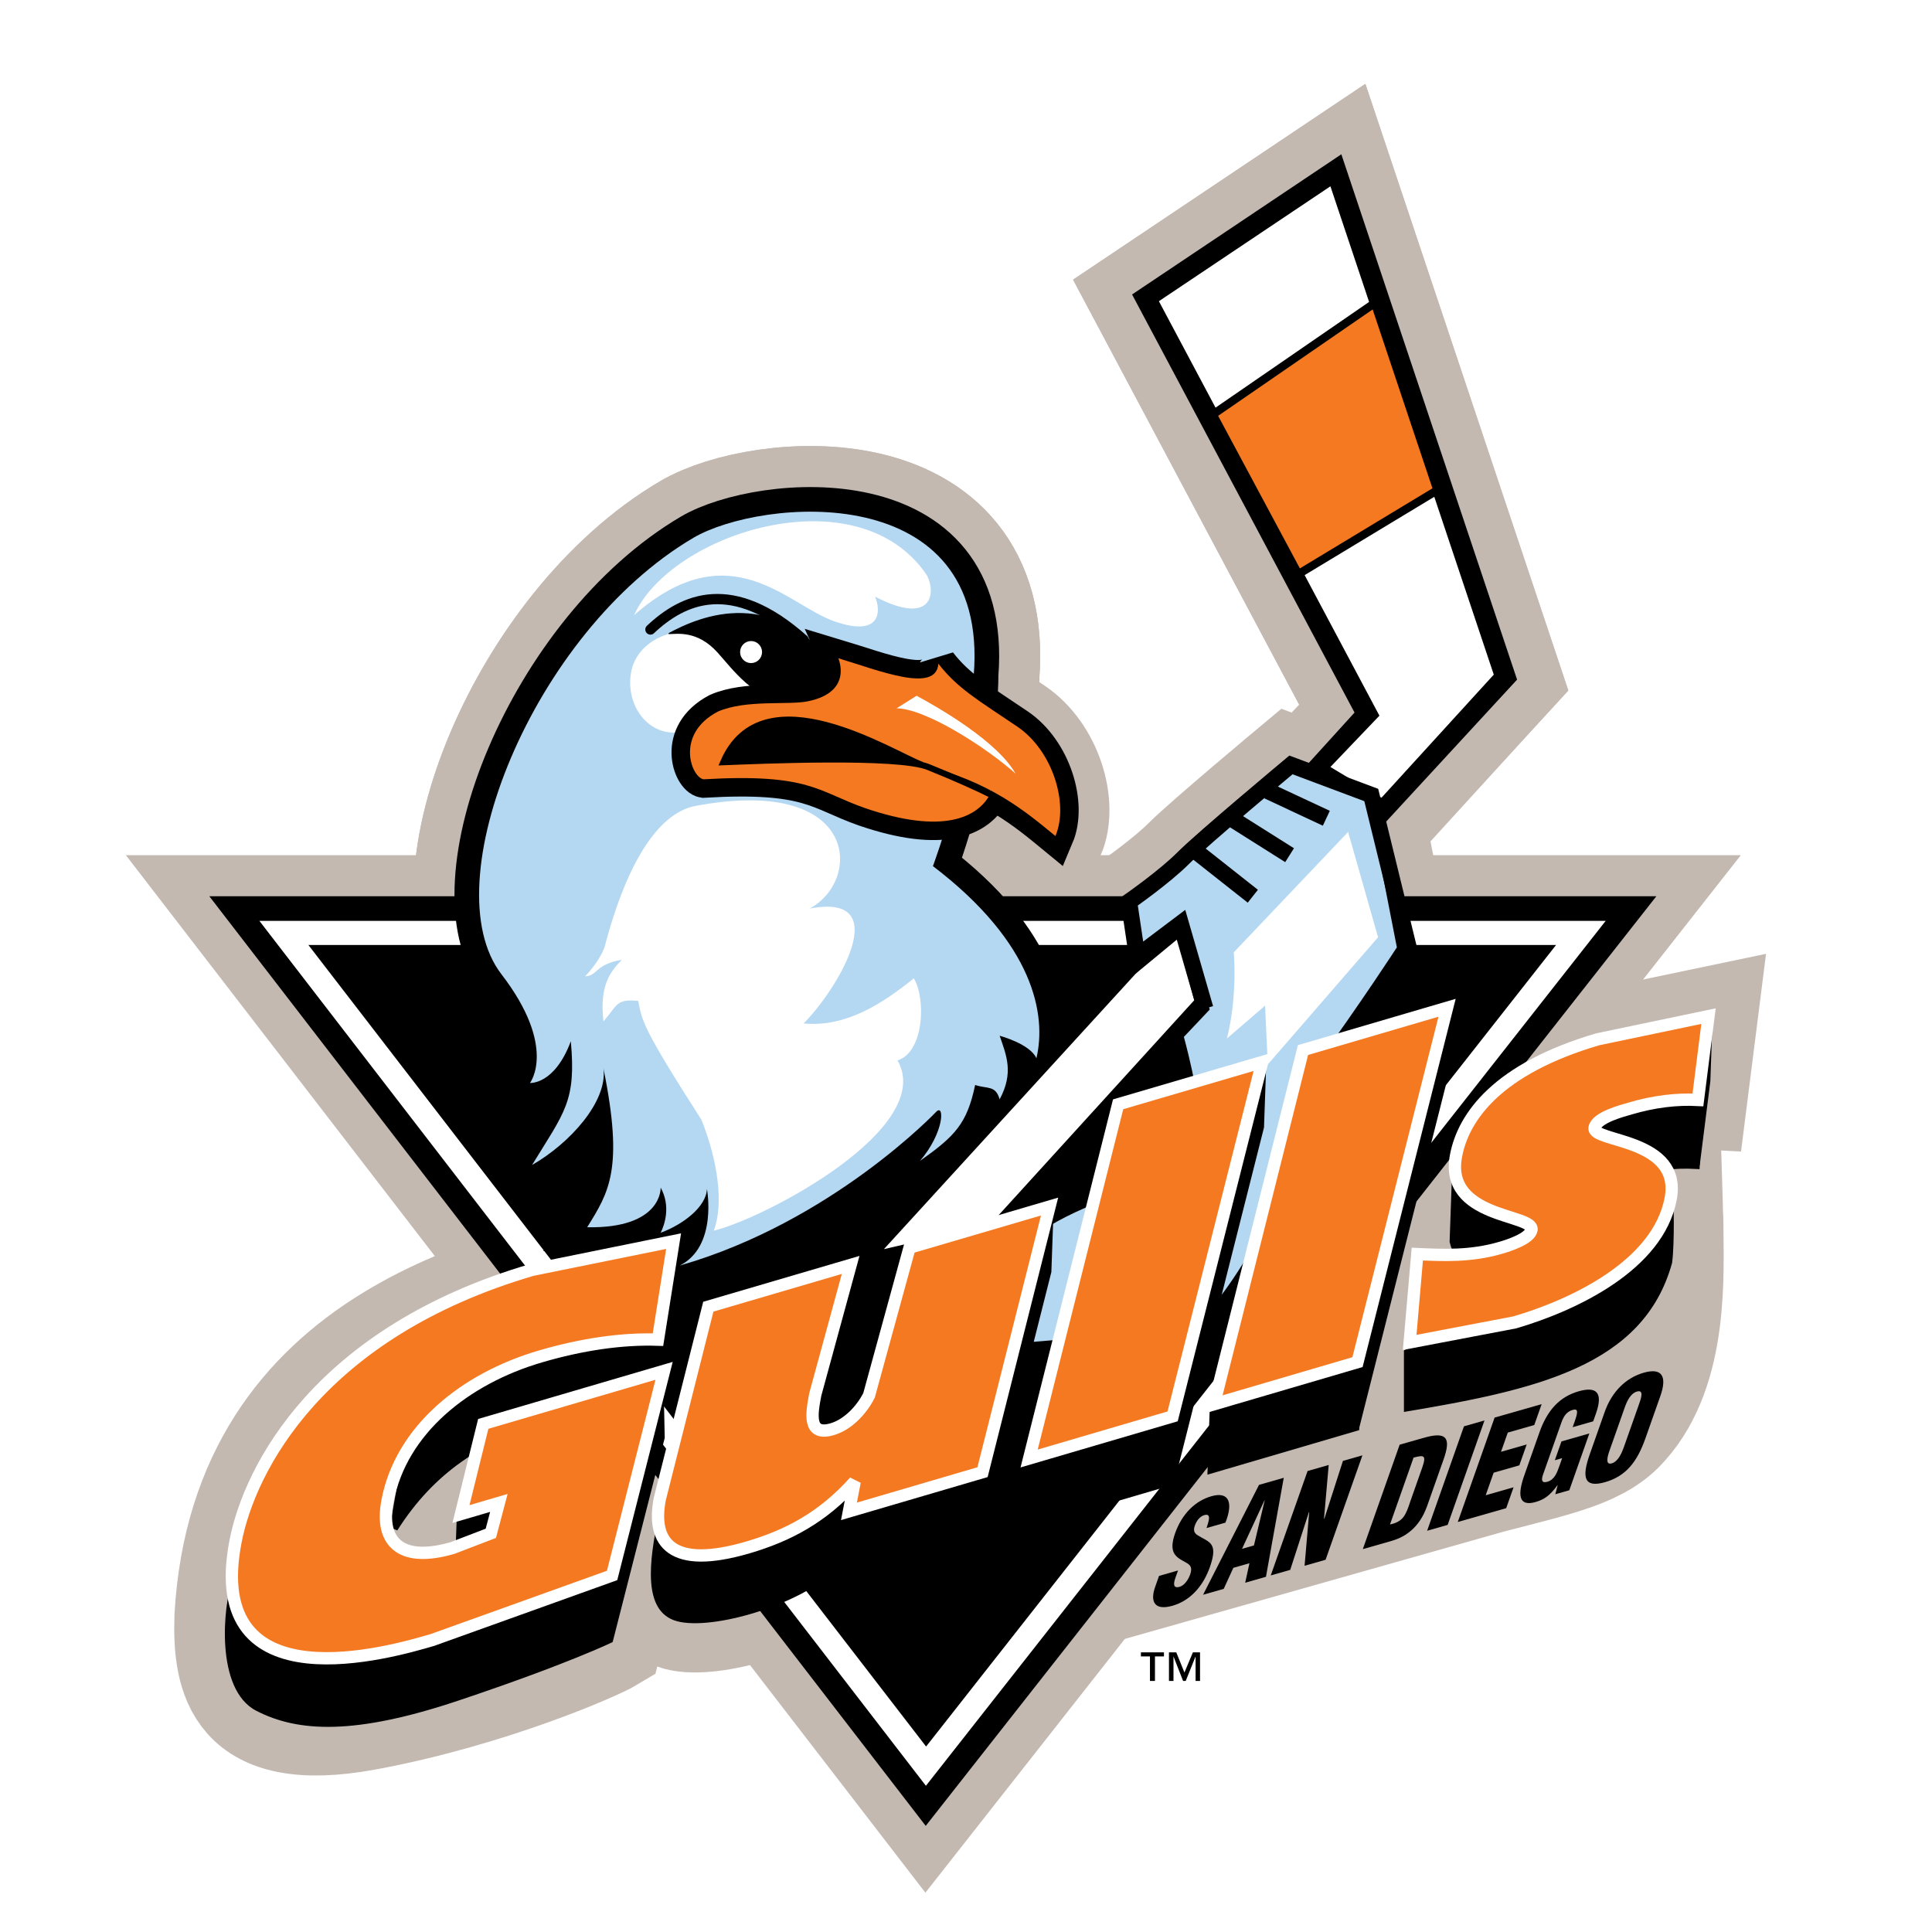 <?xml version="1.0" encoding="utf-8"?>
<!-- Generator: Adobe Illustrator 13.0.0, SVG Export Plug-In . SVG Version: 6.00 Build 14948)  -->
<!DOCTYPE svg PUBLIC "-//W3C//DTD SVG 1.0//EN" "http://www.w3.org/TR/2001/REC-SVG-20010904/DTD/svg10.dtd">
<svg version="1.0" id="Layer_1" xmlns="http://www.w3.org/2000/svg" xmlns:xlink="http://www.w3.org/1999/xlink" x="0px" y="0px"
	 width="192.756px" height="192.756px" viewBox="0 0 192.756 192.756" enable-background="new 0 0 192.756 192.756"
	 xml:space="preserve">
<g>
	<polygon fill-rule="evenodd" clip-rule="evenodd" fill="#FFFFFF" points="0,0 192.756,0 192.756,192.756 0,192.756 0,0 	"/>
	
		<polygon fill-rule="evenodd" clip-rule="evenodd" fill="#C3B9B1" stroke="#C3B9B1" stroke-width="18.015" stroke-miterlimit="2.613" points="
		30.872,94.331 155.146,94.331 92.397,174.169 30.872,94.331 30.872,94.331 	"/>
	
		<path fill-rule="evenodd" clip-rule="evenodd" fill="#C3B9B1" stroke="#C3B9B1" stroke-width="13.101" stroke-miterlimit="2.613" d="
		M93.417,110.912c0,0-10.39,10.986-25.602,15.354c3.803-1.91,2.716-7.642,2.716-7.642c-0.068,1.773-2.376,3.548-4.617,4.366
		c0.408-0.818,1.019-2.661,0-4.504c0,0,0.204,4.095-7.333,3.958c2.178-3.502,3.667-5.8,1.629-15.831
		c0.407,3.275-3.327,7.438-7.13,9.622c3.26-5.323,4.414-6.347,3.871-12.351c-1.63,4.366-4.075,4.161-4.075,4.161
		s2.754-3.56-2.852-10.85c-6.926-9.007,3.11-34.093,19.15-43.535c6.723-3.958,29.541-6.005,27.979,13.646
		c0,8.189-4.075,19.106-4.075,19.106c10.12,7.711,11.341,14.876,10.323,19.175c-0.611-1.434-3.667-2.252-3.667-2.252
		c0.679,1.979,1.426,3.686,0,6.346c-0.407-1.433-1.223-1.022-2.445-1.433c-0.815,3.89-2.037,5.118-5.5,7.574
		C94.231,112.959,94.231,110.094,93.417,110.912L93.417,110.912L93.417,110.912z"/>
	
		<path fill-rule="evenodd" clip-rule="evenodd" fill="#C3B9B1" stroke="#C3B9B1" stroke-width="13.101" stroke-miterlimit="2.613" d="
		M93.417,110.912c0,0-10.39,10.986-25.602,15.354c3.803-1.91,2.716-7.642,2.716-7.642c-0.068,1.773-2.376,3.548-4.617,4.366
		c0.408-0.818,1.019-2.661,0-4.504c0,0,0.204,4.095-7.333,3.958c2.178-3.502,3.667-5.8,1.629-15.831
		c0.407,3.275-3.327,7.438-7.13,9.622c3.26-5.323,4.414-6.347,3.871-12.351c-1.63,4.366-4.075,4.161-4.075,4.161
		s2.754-3.56-2.852-10.85c-6.926-9.007,3.11-34.093,19.15-43.535c6.723-3.958,29.541-6.005,27.979,13.646
		c0,8.189-4.075,19.106-4.075,19.106c10.12,7.711,11.341,14.876,10.323,19.175c-0.611-1.434-3.667-2.252-3.667-2.252
		c0.679,1.979,1.426,3.686,0,6.346c-0.407-1.433-1.223-1.022-2.445-1.433c-0.815,3.89-2.037,5.118-5.5,7.574
		C94.231,112.959,94.231,110.094,93.417,110.912L93.417,110.912L93.417,110.912z"/>
	<polyline fill="none" stroke="#C3B9B1" stroke-width="13.101" stroke-miterlimit="2.613" points="90.768,122.99 137.625,71.403 
		115.623,30.051 132.736,18.587 149.034,67.308 97.694,122.99 	"/>
	
		<polygon fill-rule="evenodd" clip-rule="evenodd" fill="#C3B9B1" stroke="#C3B9B1" stroke-width="13.101" stroke-miterlimit="2.613" points="
		137.829,79.591 149.034,67.308 132.736,18.587 115.623,30.051 137.625,71.403 132.736,76.521 137.829,79.591 	"/>
	
		<path fill-rule="evenodd" clip-rule="evenodd" fill="#C3B9B1" stroke="#C3B9B1" stroke-width="9.826" stroke-miterlimit="2.613" d="
		M119.29,132.816c0,0,9.372-8.598,12.224-26.203c4.482-6.142,8.285-12.01,8.285-12.01l-2.988-15.286l-8.013-3.002
		c0,0-8.829,7.37-10.73,9.281c-1.9,1.911-5.433,4.367-5.433,4.367l0.951,6.415l4.583-3.788l2.071,8.018l-2.58,2.729
		c0,0,1.63,5.732,2.037,11.055c-4.554,5.534-20.78,4.094-24.447,20.472C100.955,134.591,119.29,132.816,119.29,132.816
		L119.29,132.816L119.29,132.816z"/>
	
		<path fill-rule="evenodd" clip-rule="evenodd" fill="#C3B9B1" stroke="#C3B9B1" stroke-width="9.826" stroke-miterlimit="2.613" d="
		M93.621,66.217c1.9,2.457,4,3.656,7.877,6.278c3.531,2.388,5.16,7.711,3.803,10.918c-2.988-2.457-6.52-5.459-13.31-7.097
		c-2.989-1.091-15.891-9.417-19.83-0.273c3.531-0.136,17.384-0.75,20.44,0.478c3.056,1.229,5.093,1.842,6.315,2.457
		c-1.223,2.662-4.889,4.299-12.631,1.638c-4.686-1.638-5.5-3.48-16.094-2.866c-1.223-0.205-2.853-4.503,1.426-6.755
		c2.852-1.228,6.966-0.623,8.964-1.024c4.583-0.921,3.055-4.299,3.055-4.299C87.712,66.899,93.417,69.219,93.621,66.217
		L93.621,66.217L93.621,66.217z"/>
	
		<path fill-rule="evenodd" clip-rule="evenodd" fill="#C3B9B1" stroke="#C3B9B1" stroke-width="9.826" stroke-miterlimit="2.613" d="
		M140.07,134.728v6.141c13.038-2.183,23.903-4.503,26.756-14.875c0.271-2.047,0.136-6.415,0.136-6.415
		C163.295,122.854,140.07,134.728,140.07,134.728L140.07,134.728L140.07,134.728z"/>
	
		<path fill-rule="evenodd" clip-rule="evenodd" fill="#C3B9B1" stroke="#C3B9B1" stroke-width="9.826" stroke-miterlimit="2.613" d="
		M65.642,151.514c-0.814,4.094-1.63,9.281,1.902,10.235c3.53,0.956,12.359-1.638,15.89-5.186c3.532-3.548,3.124-10.918,3.124-10.918
		L65.642,151.514L65.642,151.514z"/>
	
		<polygon fill-rule="evenodd" clip-rule="evenodd" fill="#C3B9B1" stroke="#C3B9B1" stroke-width="9.826" stroke-miterlimit="2.613" points="
		135.438,135.9 135.209,142.374 120.893,146.576 121.121,140.102 135.438,135.9 135.438,135.9 	"/>
	
		<path fill-rule="evenodd" clip-rule="evenodd" fill="#C3B9B1" stroke="#C3B9B1" stroke-width="9.826" stroke-miterlimit="2.613" d="
		M169.402,109.738c-2.119-0.113-4.368,0.154-6.753,0.854c-0.758,0.223-3.355,0.887-3.556,1.927c-0.281,1.456,7.94,3.373,7.94,9.596
		c0,4.735,0.642,14.489-4.557,20.309c-2.594,3.017-6.828,3.842-13.749,5.646l-33.152,9.388l0.76-24.947
		c2.613,0.117,30.402-7.139,33.429-8.027c0.698-0.204,2.861-0.888,3.032-1.772c0.31-1.612-8.737-1.116-7.527-7.409
		c0.749-3.901,4.138-8.674,14.148-11.612l11.042-2.309L169.402,109.738L169.402,109.738L169.402,109.738z"/>
	
		<path fill-rule="evenodd" clip-rule="evenodd" fill="#C3B9B1" stroke="#C3B9B1" stroke-width="9.826" stroke-miterlimit="2.613" d="
		M64.895,124.424c-14.872,2.865-40.949,8.393-42.579,36.849c-0.204,6.141,0.937,12.894,14.261,10.439
		c12.224-2.252,23.021-6.96,24.549-7.882c1.121-4.401,5.195-20.368,5.195-20.368l-0.204-7.165L64.895,124.424L64.895,124.424
		L64.895,124.424z"/>
	<polygon fill-rule="evenodd" clip-rule="evenodd" stroke="#000000" stroke-width="9.826" stroke-miterlimit="2.613" points="
		30.872,94.331 155.146,94.331 92.397,174.169 30.872,94.331 30.872,94.331 	"/>
	
		<polygon fill-rule="evenodd" clip-rule="evenodd" fill="#FFFFFF" stroke="#FFFFFF" stroke-width="4.913" stroke-miterlimit="2.613" points="
		30.872,94.331 155.146,94.331 92.397,174.169 30.872,94.331 30.872,94.331 	"/>
	<polygon fill-rule="evenodd" clip-rule="evenodd" stroke="#000000" stroke-width="0.102" stroke-miterlimit="2.613" points="
		30.872,94.331 155.146,94.331 92.397,174.169 30.872,94.331 30.872,94.331 	"/>
	<path fill="none" stroke="#000000" stroke-width="4.913" stroke-miterlimit="2.613" d="M93.417,110.912
		c0,0-10.39,10.986-25.602,15.354c3.803-1.91,2.716-7.642,2.716-7.642c-0.068,1.773-2.376,3.548-4.617,4.366
		c0.408-0.818,1.019-2.661,0-4.504c0,0,0.204,4.095-7.333,3.958c2.178-3.502,3.667-5.8,1.629-15.831
		c0.407,3.275-3.327,7.438-7.13,9.622c3.26-5.323,4.414-6.347,3.871-12.351c-1.63,4.366-4.075,4.161-4.075,4.161
		s2.754-3.56-2.852-10.85c-6.927-9.007,3.11-34.093,19.15-43.535c6.723-3.958,29.541-6.005,27.979,13.646
		c0,8.189-4.075,19.106-4.075,19.106c10.12,7.711,11.341,14.876,10.323,19.175c-0.611-1.434-3.667-2.252-3.667-2.252
		c0.679,1.979,1.426,3.686,0,6.346c-0.407-1.433-1.223-1.022-2.445-1.433c-0.815,3.89-2.037,5.118-5.5,7.574
		C94.231,112.959,94.231,110.094,93.417,110.912L93.417,110.912L93.417,110.912z"/>
	<path fill-rule="evenodd" clip-rule="evenodd" fill="#B4D7F2" d="M93.417,110.912c0,0-10.39,10.986-25.602,15.354
		c3.803-1.91,2.716-7.642,2.716-7.642c-0.068,1.773-2.376,3.548-4.617,4.366c0.408-0.818,1.019-2.661,0-4.504
		c0,0,0.204,4.095-7.333,3.958c2.178-3.502,3.667-5.8,1.629-15.831c0.407,3.275-3.327,7.438-7.13,9.622
		c3.26-5.323,4.414-6.347,3.871-12.351c-1.63,4.366-4.075,4.161-4.075,4.161s2.753-3.56-2.852-10.85
		c-6.927-9.007,3.11-34.093,19.15-43.535c6.723-3.958,29.541-6.005,27.979,13.646c0,8.189-4.075,19.106-4.075,19.106
		c10.12,7.711,11.341,14.876,10.323,19.175c-0.611-1.434-3.667-2.252-3.667-2.252c0.679,1.979,1.426,3.686,0,6.346
		c-0.407-1.433-1.223-1.022-2.445-1.433c-0.815,3.89-2.037,5.118-5.5,7.574C94.231,112.959,94.231,110.094,93.417,110.912
		L93.417,110.912L93.417,110.912z"/>
	<polyline fill="none" stroke="#000000" stroke-width="4.094" stroke-miterlimit="2.613" points="90.768,122.99 137.625,71.403 
		115.623,30.051 132.736,18.587 149.034,67.308 97.694,122.99 	"/>
	<polygon fill-rule="evenodd" clip-rule="evenodd" fill="#FFFFFF" points="137.829,79.591 149.034,67.308 132.736,18.587 
		115.623,30.051 137.625,71.403 132.736,76.521 137.829,79.591 	"/>
	<polygon fill-rule="evenodd" clip-rule="evenodd" fill="#F47920" points="121.327,41.105 136.811,30.46 143.075,49.191 
		129.884,57.073 121.327,41.105 121.327,41.105 	"/>
	<path fill="none" stroke="#000000" stroke-width="0.819" stroke-miterlimit="2.613" d="M120.92,41.413l16.502-11.362
		 M128.865,57.687l15.076-9.109"/>
	<polygon fill-rule="evenodd" clip-rule="evenodd" fill="#FFFFFF" points="119.153,99.79 98.781,122.172 88.187,124.628 
		117.253,92.83 119.153,99.79 	"/>
	
		<path fill-rule="evenodd" clip-rule="evenodd" fill="#B4D7F2" stroke="#000000" stroke-width="0.819" stroke-miterlimit="2.613" d="
		M119.29,132.816c0,0,9.372-8.598,12.224-26.203c4.482-6.142,8.285-12.01,8.285-12.01l-2.988-15.286l-8.013-3.002
		c0,0-8.829,7.37-10.73,9.281c-1.9,1.911-5.433,4.367-5.433,4.367l0.951,6.415l4.583-3.788l2.071,8.018l-2.58,2.729
		c0,0,1.63,5.732,2.037,11.055c-4.554,5.534-20.78,4.094-24.447,20.472C100.955,134.591,119.29,132.816,119.29,132.816
		L119.29,132.816L119.29,132.816z"/>
	<polygon fill-rule="evenodd" clip-rule="evenodd" stroke="#000000" stroke-width="1.638" stroke-miterlimit="2.613" points="
		119.29,84.914 124.994,89.417 119.29,84.914 	"/>
	<polygon fill-rule="evenodd" clip-rule="evenodd" stroke="#000000" stroke-width="1.638" stroke-miterlimit="2.613" points="
		122.821,81.639 128.662,85.323 122.821,81.639 	"/>
	<polygon fill-rule="evenodd" clip-rule="evenodd" stroke="#000000" stroke-width="1.638" stroke-miterlimit="2.613" points="
		126.488,78.909 132.328,81.639 126.488,78.909 	"/>
	<path fill-rule="evenodd" clip-rule="evenodd" fill="#FFFFFF" d="M122.413,103.61l3.804-3.275l0.271,5.869l11.001-12.692
		l-2.987-10.509l-11.409,12.01C123.093,95.013,123.501,99.243,122.413,103.61L122.413,103.61L122.413,103.61z"/>
	<path fill="none" stroke="#000000" stroke-width="1.024" stroke-linecap="round" stroke-miterlimit="2.613" d="M64.895,62.805
		c3.26-3.071,8.15-5.323,15.28,1.023"/>
	
		<path fill-rule="evenodd" clip-rule="evenodd" fill="#FFFFFF" stroke="#FFFFFF" stroke-width="0.102" stroke-miterlimit="2.613" d="
		M68.664,63.112c-2.292-0.204-5.164,1.236-5.653,3.992c-0.764,4.299,3.515,8.598,8.607,3.89c3.274-3.027,8.098-1.842,8.098-1.842
		L68.664,63.112L68.664,63.112z"/>
	
		<path fill-rule="evenodd" clip-rule="evenodd" stroke="#000000" stroke-width="0.102" stroke-linecap="round" stroke-miterlimit="2.613" d="
		M78.749,70.174c-3.572-0.512-5.581-3.404-7.131-5.118c-2.037-2.251-4.074-1.843-4.89-1.843c3.056-1.637,10.798-5.117,17.317,4.299
		C83.889,66.887,80.737,70.46,78.749,70.174L78.749,70.174L78.749,70.174z"/>
	<path fill-rule="evenodd" clip-rule="evenodd" fill="#FFFFFF" d="M73.84,65.057c0-0.607,0.49-1.1,1.095-1.1
		c0.604,0,1.095,0.493,1.095,1.1s-0.491,1.1-1.095,1.1C74.33,66.157,73.84,65.664,73.84,65.057L73.84,65.057L73.84,65.057z"/>
	
		<path fill-rule="evenodd" clip-rule="evenodd" fill="#F47920" stroke="#000000" stroke-width="3.685" stroke-miterlimit="2.613" d="
		M93.621,66.217c1.9,2.457,4,3.656,7.877,6.278c3.531,2.388,5.16,7.711,3.803,10.918c-2.988-2.457-6.52-5.459-13.31-7.097
		c-2.989-1.091-15.891-9.417-19.83-0.273c3.531-0.136,17.384-0.75,20.44,0.478c3.056,1.229,5.093,1.842,6.315,2.457
		c-1.223,2.662-4.889,4.299-12.631,1.638c-4.686-1.638-5.5-3.48-16.094-2.866c-1.223-0.205-2.853-4.503,1.426-6.755
		c2.852-1.228,6.966-0.623,8.964-1.024c4.583-0.921,3.055-4.299,3.055-4.299C87.712,66.899,93.417,69.219,93.621,66.217
		L93.621,66.217L93.621,66.217z"/>
	<path fill-rule="evenodd" clip-rule="evenodd" d="M91.991,76.316c-2.989-1.091-15.891-9.417-19.83-0.273
		c3.531-0.136,17.384-0.75,20.44,0.478L91.991,76.316L91.991,76.316z"/>
	<path fill="none" stroke="#000000" stroke-width="0.614" stroke-miterlimit="2.613" d="M76.01,72.23l-1.017,3.705 M79.483,71.832
		l-1.062,4 M82.893,72.469l-0.877,3.305 M86.114,73.611l-0.578,2.18 M88.576,74.712l-0.312,1.176"/>
	<path fill-rule="evenodd" clip-rule="evenodd" fill="#F47920" d="M93.621,66.217c1.9,2.457,4,3.656,7.877,6.278
		c3.531,2.388,5.16,7.711,3.803,10.918c-2.988-2.457-6.52-5.459-13.31-7.097c-2.989-1.091-15.891-9.417-19.83-0.273
		c3.531-0.136,17.384-0.75,20.44,0.478c3.056,1.229,5.093,1.842,6.315,2.457c-1.223,2.662-4.889,4.299-12.631,1.638
		c-4.686-1.638-5.501-3.48-16.094-2.866c-1.223-0.205-2.853-4.503,1.426-6.755c2.852-1.228,6.966-0.623,8.964-1.024
		c4.583-0.921,3.055-4.299,3.055-4.299C87.712,66.899,93.417,69.219,93.621,66.217L93.621,66.217L93.621,66.217z"/>
	<path fill="none" stroke="#000000" stroke-width="0.614" stroke-miterlimit="2.613" d="M91.991,76.316
		c-2.989-1.091-15.891-9.417-19.83-0.273c3.531-0.136,17.384-0.75,20.44,0.478c3.056,1.229,5.145,2.202,6.366,2.815"/>
	<path fill-rule="evenodd" clip-rule="evenodd" fill="#FFFFFF" d="M63.265,61.372c3.667-8.188,22.207-14.125,29.133-4.094
		c1.019,1.638,0.815,5.323-5.093,2.251c0.611,1.434,0.611,4.095-4.074,2.457C78.544,60.349,72.84,52.979,63.265,61.372
		L63.265,61.372L63.265,61.372z"/>
	<path fill-rule="evenodd" clip-rule="evenodd" fill="#FFFFFF" d="M69.377,80.41c-2.868,0.54-6.316,3.89-8.964,13.716
		c-0.204,1.023-1.222,2.456-2.037,3.275c1.222,0,1.019-1.228,3.667-1.638c-1.223,1.228-2.242,2.661-1.834,6.142
		c1.426-1.638,1.222-2.252,3.463-2.047c0.408,2.047,0.408,2.661,6.316,11.872c1.629,4.095,2.241,8.395,1.222,11.056
		c5.093-1.229,22.206-10.236,18.335-16.991c2.649-0.819,2.852-6.142,1.63-8.188c-3.055,2.456-6.723,4.913-11,4.503
		c3.462-3.479,9.167-13.101,0.61-11.463C86.082,87.78,85.675,77.339,69.377,80.41L69.377,80.41L69.377,80.41z"/>
	
		<path fill-rule="evenodd" clip-rule="evenodd" fill="#FFFFFF" stroke="#F47920" stroke-width="0.102" stroke-miterlimit="2.613" d="
		M91.447,69.356l-2.173,1.365c2.853-0.137,9.236,3.958,12.224,6.687C99.789,73.973,93.25,70.326,91.447,69.356L91.447,69.356
		L91.447,69.356z"/>
	<path fill-rule="evenodd" clip-rule="evenodd" d="M140.07,134.728v6.141c13.038-2.183,23.903-4.503,26.756-14.875
		c0.271-2.047,0.136-6.415,0.136-6.415C163.295,122.854,140.07,134.728,140.07,134.728L140.07,134.728L140.07,134.728z"/>
	<path fill-rule="evenodd" clip-rule="evenodd" d="M65.642,151.514c-0.814,4.094-1.63,9.281,1.902,10.235
		c3.53,0.956,12.359-1.638,15.89-5.186c3.532-3.548,3.124-10.918,3.124-10.918L65.642,151.514L65.642,151.514z"/>
	<path fill-rule="evenodd" clip-rule="evenodd" d="M23.13,157.895c-0.814,2.149-1.731,10.645,2.445,12.794
		c4.176,2.149,9.83,2.438,20.168-1.023c11.001-3.685,15.382-5.835,15.382-5.835l5.195-20.368l-0.103-4.913l-5.5,19.038
		c0,0-24.04,9.416-31.577,7.574C26.39,164.138,23.13,157.895,23.13,157.895L23.13,157.895L23.13,157.895z"/>
	<polygon fill-rule="evenodd" clip-rule="evenodd" stroke="#000000" stroke-width="0.819" stroke-miterlimit="2.613" points="
		170.46,101.379 170.232,107.854 169.175,116.212 169.402,109.738 170.46,101.379 170.46,101.379 	"/>
	<path fill-rule="evenodd" clip-rule="evenodd" stroke="#000000" stroke-width="0.819" stroke-miterlimit="2.613" d="
		M169.402,109.738l-0.228,6.474c-2.12-0.113-4.368,0.153-6.755,0.853c-0.687,0.203-2.895,0.77-3.442,1.651l0.228-6.474
		c0.549-0.882,2.756-1.449,3.444-1.65C165.034,109.893,167.283,109.625,169.402,109.738L169.402,109.738L169.402,109.738z"/>
	<path fill-rule="evenodd" clip-rule="evenodd" stroke="#000000" stroke-width="0.819" stroke-miterlimit="2.613" d="
		M152.708,122.365l-0.229,6.474c-0.707-0.917-5.094-1.169-6.837-3.625l0.229-6.474C147.614,121.195,152,121.448,152.708,122.365
		L152.708,122.365z"/>
	<path fill-rule="evenodd" clip-rule="evenodd" stroke="#000000" stroke-width="0.819" stroke-miterlimit="2.613" d="
		M145.871,118.74l-0.229,6.474c-0.277-0.391-0.487-0.837-0.604-1.351l0.228-6.474C145.383,117.903,145.594,118.35,145.871,118.74
		L145.871,118.74z"/>
	<polygon fill-rule="evenodd" clip-rule="evenodd" stroke="#000000" stroke-width="0.819" stroke-miterlimit="2.613" points="
		144.375,100.545 144.146,107.018 135.209,142.374 135.438,135.9 144.375,100.545 144.375,100.545 	"/>
	<polygon fill-rule="evenodd" clip-rule="evenodd" stroke="#000000" stroke-width="0.819" stroke-miterlimit="2.613" points="
		135.438,135.9 135.209,142.374 120.893,146.576 121.121,140.102 135.438,135.9 135.438,135.9 	"/>
	<polygon fill-rule="evenodd" clip-rule="evenodd" stroke="#000000" stroke-width="0.819" stroke-miterlimit="2.613" points="
		125.93,105.958 125.702,112.432 116.765,147.787 116.992,141.312 125.93,105.958 125.93,105.958 	"/>
	<polygon fill-rule="evenodd" clip-rule="evenodd" stroke="#000000" stroke-width="0.819" stroke-miterlimit="2.613" points="
		116.992,141.312 116.765,147.787 102.447,151.987 102.676,145.515 116.992,141.312 116.992,141.312 	"/>
	<polygon fill-rule="evenodd" clip-rule="evenodd" stroke="#000000" stroke-width="0.819" stroke-miterlimit="2.613" points="
		104.716,120.379 104.487,126.852 97.801,153.352 98.029,146.878 104.716,120.379 104.716,120.379 	"/>
	<polygon fill-rule="evenodd" clip-rule="evenodd" stroke="#000000" stroke-width="0.819" stroke-miterlimit="2.613" points="
		49.773,149.948 49.545,156.421 45.762,157.531 45.991,151.058 49.773,149.948 49.773,149.948 	"/>
	<path fill-rule="evenodd" clip-rule="evenodd" stroke="#000000" stroke-width="0.819" stroke-miterlimit="2.613" d="
		M65.646,133.659l-0.229,6.474c-3.602-0.121-7.613,0.467-11.746,1.681c-5.567,1.633-10.575,4.651-14.378,10.655l1.367-7.822
		c2.735-4.444,7.673-7.674,13.24-9.307C58.032,134.127,62.043,133.538,65.646,133.659L65.646,133.659L65.646,133.659z"/>
	
		<polygon fill-rule="evenodd" clip-rule="evenodd" fill="#F47920" stroke="#FFFFFF" stroke-width="1.228" stroke-miterlimit="2.613" points="
		144.375,100.545 135.438,135.9 121.121,140.102 130,104.764 144.375,100.545 144.375,100.545 	"/>
	
		<polygon fill-rule="evenodd" clip-rule="evenodd" fill="#F47920" stroke="#FFFFFF" stroke-width="1.228" stroke-miterlimit="2.613" points="
		125.93,105.958 116.992,141.312 102.676,145.515 111.555,110.176 125.93,105.958 125.93,105.958 	"/>
	
		<path fill-rule="evenodd" clip-rule="evenodd" fill="#F47920" stroke="#FFFFFF" stroke-width="1.228" stroke-miterlimit="2.613" d="
		M49.773,149.948l-3.782,1.109l2.223-8.995l18.042-5.293l-5.187,20.415l-17.932,6.439c-3.958,1.161-22.814,6.695-19.646-9.791
		c1.419-7.386,8.415-20.922,29.598-27.139l14.116-2.865l-1.56,9.83c-3.602-0.121-7.613,0.468-11.746,1.681
		c-7.508,2.203-13.871,7.309-15.231,14.382c-0.85,4.421,1.619,6.15,6.507,4.716l3.795-1.457L49.773,149.948L49.773,149.948
		L49.773,149.948z"/>
	
		<path fill-rule="evenodd" clip-rule="evenodd" fill="#F47920" stroke="#FFFFFF" stroke-width="1.228" stroke-miterlimit="2.613" d="
		M169.402,109.738c-2.119-0.113-4.368,0.154-6.753,0.854c-0.758,0.223-3.355,0.887-3.556,1.927
		c-0.281,1.456,8.757,1.013,7.587,7.099c-1.27,6.604-9.611,10.574-15.547,12.315l-10.489,1.999l0.761-8.812
		c2.613,0.116,5.333,0.25,8.359-0.639c0.698-0.204,2.861-0.888,3.032-1.772c0.31-1.612-8.737-1.116-7.527-7.409
		c0.749-3.901,4.138-8.674,14.148-11.612l11.042-2.309L169.402,109.738L169.402,109.738L169.402,109.738z"/>
	
		<path fill-rule="evenodd" clip-rule="evenodd" fill="#F47920" stroke="#FFFFFF" stroke-width="1.228" stroke-miterlimit="2.613" d="
		M85.271,147.824c-3.217,3.594-6.693,5.399-10.651,6.561c-7.624,2.238-9.631-0.461-8.792-4.83l4.841-19.186l14.2-4.167l-3.525,12.91
		c-0.38,1.977-0.752,4.196,1.693,3.478c1.571-0.46,2.955-1.946,3.67-3.383l4.039-14.729l13.969-4.099l-6.687,26.499l-13.328,3.911
		L85.271,147.824L85.271,147.824L85.271,147.824z"/>
	<path fill="none" stroke="#000000" stroke-width="1.638" stroke-miterlimit="2.613" d="M140.885,95.969l-4.074-16.651
		l-8.013-3.002c0,0-8.829,7.37-10.73,9.281c-1.9,1.911-5.433,4.367-5.433,4.367l0.814,5.459l4.347-3.276l2.444,8.462"/>
	<path fill-rule="evenodd" clip-rule="evenodd" d="M115.636,157.23l-0.392,1.112c-0.485,1.374-0.135,2.398,1.739,1.863
		c1.7-0.485,3.023-1.863,3.729-3.863c0.445-1.265,0.411-1.879,0.12-2.271c-0.291-0.391-0.827-0.562-1.39-0.927
		c-0.29-0.217-0.445-0.46-0.167-1.102c0.209-0.472,0.551-0.819,0.955-0.897c0.655-0.138,0.339,0.703,0.146,1.308l1.886-0.539
		c0.784-1.985,0.376-3.143-1.405-2.634c-1.584,0.452-2.926,1.734-3.617,3.694c-0.323,0.916-0.326,1.492-0.14,1.913
		c0.197,0.418,0.591,0.669,1.067,0.919c0.398,0.237,0.886,0.396,0.577,1.272c-0.186,0.527-0.577,1.103-1.054,1.238
		c-0.653,0.186-0.629-0.295-0.419-0.894l0.26-0.735L115.636,157.23L115.636,157.23L115.636,157.23z"/>
	<path fill-rule="evenodd" clip-rule="evenodd" d="M122.092,158.521l0.959-2.098l1.606-0.459l-0.424,1.945l2.072-0.593l1.777-9.877
		l-2.469,0.706l-5.583,10.964L122.092,158.521L122.092,158.521L122.092,158.521L122.092,158.521z M125.106,154.188l-1.188,0.339
		l2.24-4.837l0.024-0.007L125.106,154.188L125.106,154.188L125.106,154.188z"/>
	<polygon fill-rule="evenodd" clip-rule="evenodd" points="130.158,156.217 132.254,155.618 135.929,145.198 133.985,145.754 
		132.131,151.519 132.095,151.529 132.565,146.16 130.458,146.763 126.782,157.182 128.727,156.626 130.589,150.872 
		130.621,150.838 130.158,156.217 130.158,156.217 	"/>
	<path fill-rule="evenodd" clip-rule="evenodd" d="M138.729,153.769c0.629-0.18,1.305-0.436,1.987-1.005
		c0.751-0.614,1.288-1.455,1.667-2.501l1.633-4.626c0.352-1,0.581-1.978-0.014-2.308c-0.503-0.269-1.389-0.04-2.134,0.174
		l-2.225,0.635l-3.674,10.419L138.729,153.769L138.729,153.769L138.729,153.769L138.729,153.769z M141.031,145.427
		c0.992-0.258,1.305-0.285,0.885,0.935l-1.199,3.403c-0.456,1.379-0.702,2.05-2.036,2.331L141.031,145.427L141.031,145.427
		L141.031,145.427z"/>
	<polygon fill-rule="evenodd" clip-rule="evenodd" points="144.433,152.139 148.108,141.72 146.059,142.305 142.384,152.724 
		144.433,152.139 144.433,152.139 	"/>
	<polygon fill-rule="evenodd" clip-rule="evenodd" points="150.274,150.47 151.01,148.385 148.228,149.181 149.021,146.93 
		151.583,146.198 152.318,144.114 149.756,144.846 150.433,142.929 153.075,142.174 153.81,140.091 149.118,141.431 145.443,151.85 
		150.274,150.47 150.274,150.47 	"/>
	<path fill-rule="evenodd" clip-rule="evenodd" d="M156.569,148.684l2-5.668l-2.782,0.795l-0.662,1.875l0.733-0.209l-0.289,0.818
		c-0.235,0.668-0.493,1.342-1.192,1.541c-0.535,0.152-0.634-0.132-0.428-0.715l1.817-5.153c0.24-0.682,0.539-1.142,1.174-1.311
		c0.542-0.143,0.479,0.275,0.165,1.164l-0.201,0.57l2.049-0.585l0.275-0.778c0.749-2.126,0.027-2.719-1.72-2.22
		c-1.874,0.535-3.119,1.84-3.919,4.104l-1.509,4.279c-0.666,1.89-0.612,3.16,1.122,2.665c0.885-0.253,1.449-0.664,2.182-1.672
		l0.023-0.008l-0.235,0.905L156.569,148.684L156.569,148.684L156.569,148.684z"/>
	<path fill-rule="evenodd" clip-rule="evenodd" d="M162.038,144.311c-0.211,0.597-0.571,1.499-1.235,1.689
		c-0.663,0.19-0.431-0.677-0.22-1.273l1.509-4.28c0.225-0.639,0.576-1.426,1.229-1.612c0.675-0.192,0.452,0.558,0.227,1.197
		L162.038,144.311L162.038,144.311L162.038,144.311L162.038,144.311z M165.655,139.279c0.705-2,0.131-2.836-1.662-2.323
		c-1.793,0.512-3.186,1.909-3.892,3.91l-1.494,4.237c-0.828,2.347-0.537,3.364,1.535,2.771c2.071-0.592,3.189-2.011,4.018-4.359
		L165.655,139.279L165.655,139.279L165.655,139.279z"/>
	<path fill-rule="evenodd" clip-rule="evenodd" d="M119.729,164.854h-0.714l-0.843,2.013l-0.816-2.013h-0.729v2.853h0.452v-2.446
		l0.957,2.446h0.263l0.985-2.446v2.446h0.444V164.854L119.729,164.854L119.729,164.854L119.729,164.854z M116.129,164.854h-2.3
		v0.406h0.903v2.446h0.499v-2.446h0.897V164.854L116.129,164.854L116.129,164.854z"/>
</g>
</svg>

